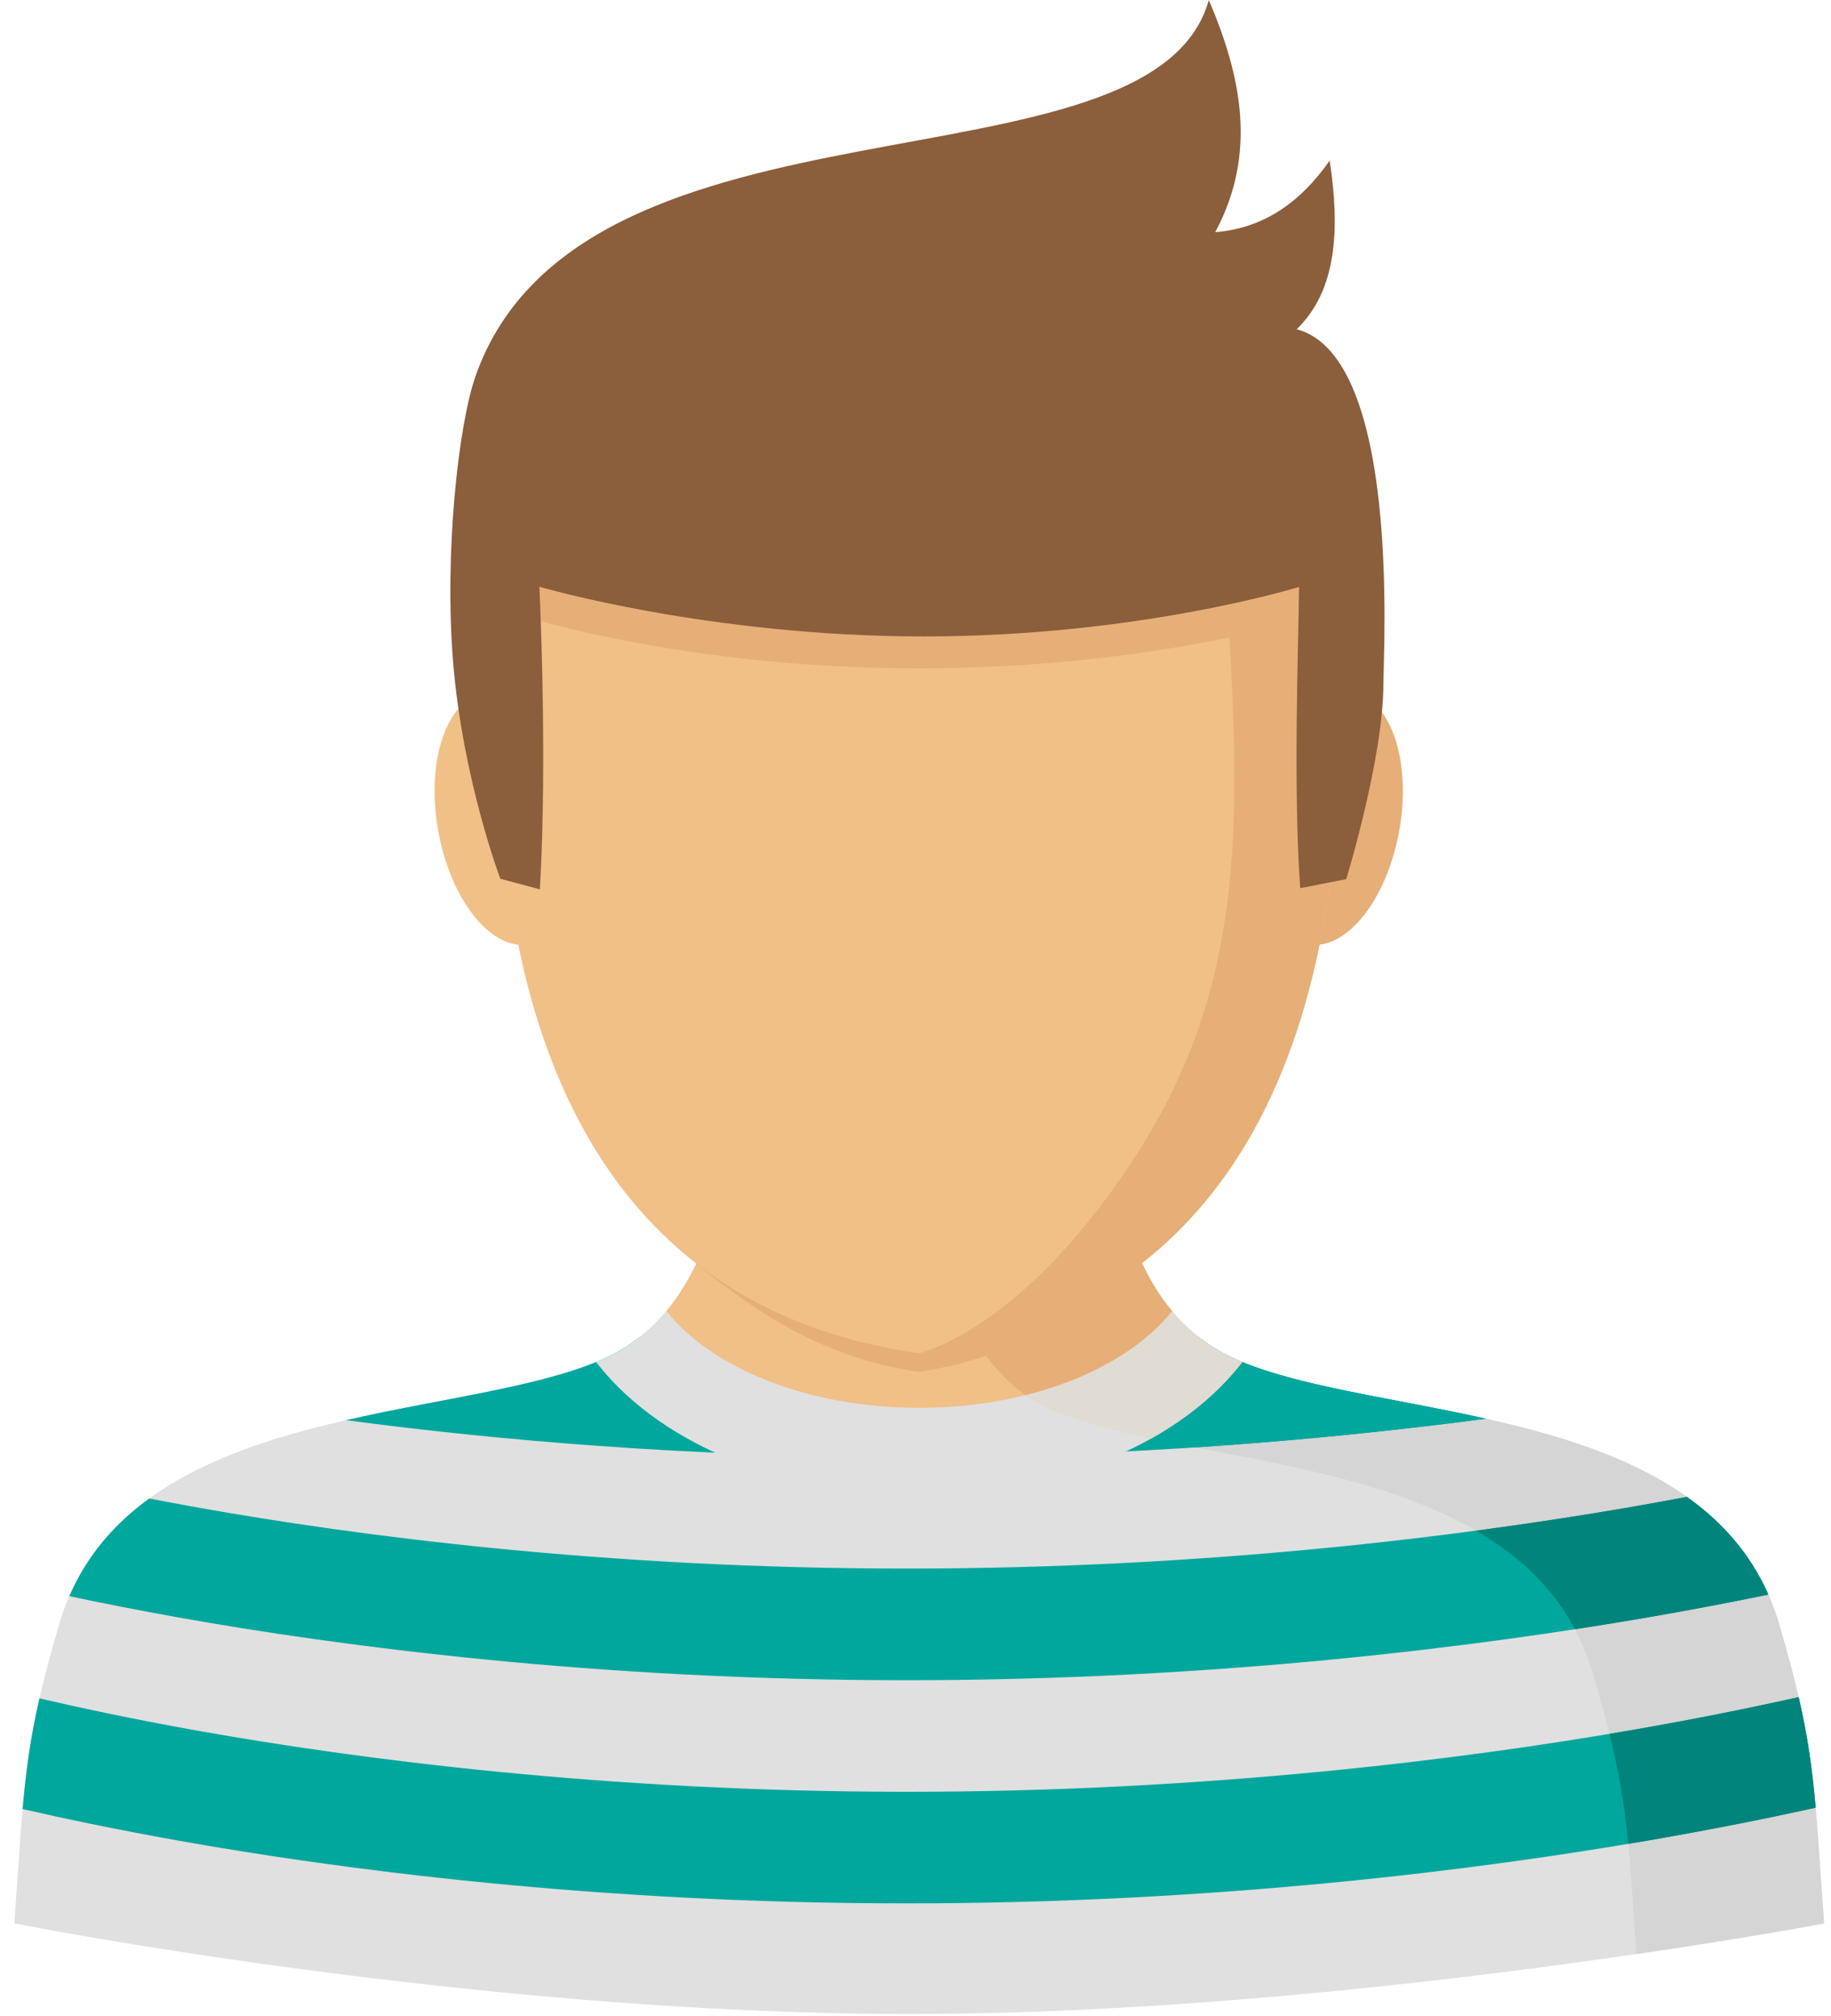 <?xml version="1.0" encoding="UTF-8"?> <svg xmlns="http://www.w3.org/2000/svg" width="119" height="131" viewBox="0 0 119 131" fill="none"> <path d="M115.622 105.502C111.3 90.87 89.609 92.493 80.247 88.292C70.885 84.09 72.346 69.992 71.159 67.539H48.32C47.135 69.992 48.597 84.092 39.232 88.292C29.87 92.493 8.177 90.871 3.857 105.502C1.474 113.572 1.587 116.041 0.93 124.98C0.93 124.98 30.694 130.866 59.068 130.866C87.442 130.866 118.552 124.98 118.552 124.98C117.892 116.038 118.005 113.572 115.622 105.502Z" fill="#E0E0E0"></path> <path d="M115.62 105.502C111.299 90.87 89.607 92.493 80.245 88.292C70.883 84.09 72.344 69.992 71.157 67.539H59.063C59.063 67.539 58.785 87.313 68.147 91.515C77.509 95.717 99.202 94.094 103.522 108.726C105.792 116.41 105.796 119.016 106.36 126.969C113.814 125.877 118.546 124.982 118.546 124.982C117.89 116.038 118.003 113.572 115.62 105.502Z" fill="#D5D5D5"></path> <path d="M58.932 116.427C39.295 116.427 23.115 114.281 12.996 112.484C8.827 111.743 5.316 110.996 2.562 110.356C1.968 112.95 1.687 115.041 1.469 117.549C4.2 118.174 7.583 118.884 11.56 119.594C21.999 121.457 38.689 123.678 58.931 123.678C79.165 123.678 96.287 121.459 107.084 119.596C111.412 118.849 115.079 118.106 118.002 117.459C117.782 114.967 117.497 112.876 116.897 110.273C113.966 110.931 110.193 111.705 105.712 112.474C95.222 114.279 78.591 116.427 58.932 116.427Z" fill="#00A79D"></path> <path d="M109.634 97.264C108.394 97.497 107.085 97.734 105.711 97.972C95.22 99.775 78.587 101.923 58.93 101.923C39.293 101.923 23.113 99.778 12.995 97.981C11.845 97.776 10.747 97.571 9.699 97.369C7.475 98.983 5.663 101.039 4.504 103.716C6.589 104.158 8.945 104.624 11.562 105.093C21.997 106.957 38.688 109.177 58.93 109.177C79.164 109.177 96.285 106.957 107.083 105.095C110.008 104.59 112.633 104.086 114.929 103.614C113.742 100.928 111.895 98.873 109.634 97.264Z" fill="#00A79D"></path> <path d="M96.574 92.184C90.425 90.809 84.223 90.075 80.246 88.291C79.32 87.875 78.503 87.364 77.775 86.775C71.922 87.172 65.601 87.42 58.929 87.42C52.784 87.42 46.977 87.211 41.59 86.867C40.891 87.418 40.109 87.897 39.231 88.291C35.164 90.117 28.771 90.842 22.484 92.28C32.258 93.578 44.718 94.671 58.929 94.671C73.489 94.672 86.434 93.524 96.574 92.184Z" fill="#00A79D"></path> <path d="M118.004 117.461C117.784 114.969 117.499 112.878 116.9 110.275C113.968 110.933 110.195 111.707 105.714 112.476C105.353 112.539 104.982 112.6 104.605 112.663C105.265 115.344 105.592 117.435 105.827 119.809C106.256 119.738 106.677 119.666 107.087 119.596C111.413 118.851 115.081 118.106 118.004 117.461Z" fill="#00847C"></path> <path d="M114.93 103.613C113.745 100.929 111.896 98.873 109.635 97.266C108.395 97.499 107.086 97.736 105.712 97.974C102.88 98.459 99.601 98.971 95.938 99.459C98.623 101.021 100.878 103.073 102.363 105.863C104.047 105.604 105.624 105.347 107.086 105.095C110.009 104.589 112.632 104.085 114.93 103.613Z" fill="#00847C"></path> <path d="M80.247 88.291C79.321 87.875 78.504 87.364 77.776 86.775C73.305 87.078 68.558 87.294 63.594 87.381C64.777 89.198 66.269 90.67 68.151 91.516C70.642 92.633 74.01 93.338 77.689 94.049C84.688 93.587 91.049 92.914 96.575 92.186C90.426 90.81 84.224 90.076 80.247 88.291Z" fill="#00A79D"></path> <path d="M71.604 94.985C75.379 93.511 78.485 91.339 80.583 88.703L80.744 88.503C80.576 88.433 80.411 88.363 80.249 88.292C70.888 84.09 72.349 69.992 71.162 67.539H48.321C47.135 69.992 48.597 84.092 39.233 88.292C39.072 88.363 38.906 88.435 38.738 88.503L38.9 88.703C40.997 91.337 44.103 93.508 47.878 94.985C51.455 96.382 55.557 97.12 59.741 97.12C63.925 97.12 68.027 96.381 71.604 94.985Z" fill="#E0E0E0"></path> <path d="M68.153 91.513C69.978 92.332 72.274 92.931 74.818 93.472C77.155 92.162 79.116 90.546 80.582 88.703L80.743 88.503C80.575 88.433 80.41 88.363 80.249 88.292C70.886 84.09 72.348 69.992 71.161 67.539H59.067C59.069 67.54 58.79 87.314 68.153 91.513Z" fill="#E0DBD3"></path> <path d="M76.17 85.19C71.325 79.395 72.131 69.55 71.16 67.537H48.319C47.345 69.55 48.153 79.396 43.309 85.19C46.275 88.914 52.518 91.48 59.739 91.48C66.96 91.48 73.203 88.914 76.17 85.19Z" fill="#F0C087"></path> <path d="M66.648 90.653C70.813 89.609 74.209 87.653 76.171 85.19C71.327 79.395 72.132 69.55 71.161 67.537H59.067C59.067 67.539 58.819 85.128 66.648 90.653Z" fill="#E6AF78"></path> <path d="M45.246 82.11C49.036 85.194 53.478 88.252 59.716 89.137C65.97 88.25 70.401 85.129 74.195 82.031C71.039 76.229 72.015 69.308 71.161 67.537H48.319C47.461 69.31 48.418 76.305 45.246 82.11Z" fill="#E6AF78"></path> <path d="M82.064 52.4C81.254 56.905 82.583 60.914 85.033 61.355C87.483 61.795 90.125 58.5 90.935 53.995C91.746 49.49 90.416 45.481 87.967 45.04C85.517 44.6 82.874 47.895 82.064 52.4Z" fill="#E6AF78"></path> <path d="M31.451 45.044C29.001 45.484 27.672 49.494 28.482 53.999C29.292 58.504 31.935 61.799 34.385 61.358C36.834 60.918 38.163 56.908 37.353 52.403C36.543 47.898 33.9 44.603 31.451 45.044Z" fill="#F0C087"></path> <path d="M84.605 25.607H59.716H34.84C34.84 25.607 20.893 82.428 59.716 87.928C98.555 82.428 84.605 25.607 84.605 25.607Z" fill="#F0C087"></path> <path d="M59.715 87.928C98.553 82.428 84.604 25.607 84.604 25.607H78.781C80.376 49.342 82.582 61.95 73.427 75.694C66.173 86.586 59.715 87.928 59.715 87.928Z" fill="#E6AF78"></path> <path d="M86.789 39.64C86.789 39.64 75.932 43.426 59.737 43.426C43.542 43.426 32.691 39.64 32.691 39.64V29.406H86.789V39.64Z" fill="#E6AF78"></path> <path d="M84.275 21.39C86.867 18.89 87.105 14.945 86.418 10.436C84.561 13.085 82.19 14.83 78.978 15.086C81.722 9.974 80.683 4.971 78.564 0C74.882 13.165 37.847 4.858 30.918 24.405C29.779 27.618 28.877 35.998 29.444 42.962C30.066 50.638 32.517 57.099 32.517 57.099L35.087 57.787C35.593 49.07 35.055 38.126 35.055 38.126C35.055 38.126 46.033 41.354 60.042 41.354C74.05 41.354 84.428 38.139 84.428 38.139C84.386 42.071 84.04 51.084 84.502 57.713L87.495 57.123C87.495 57.123 89.91 49.255 89.91 44.419C89.912 42.202 91.043 23.203 84.275 21.39Z" fill="#8B5E3C"></path> </svg> 